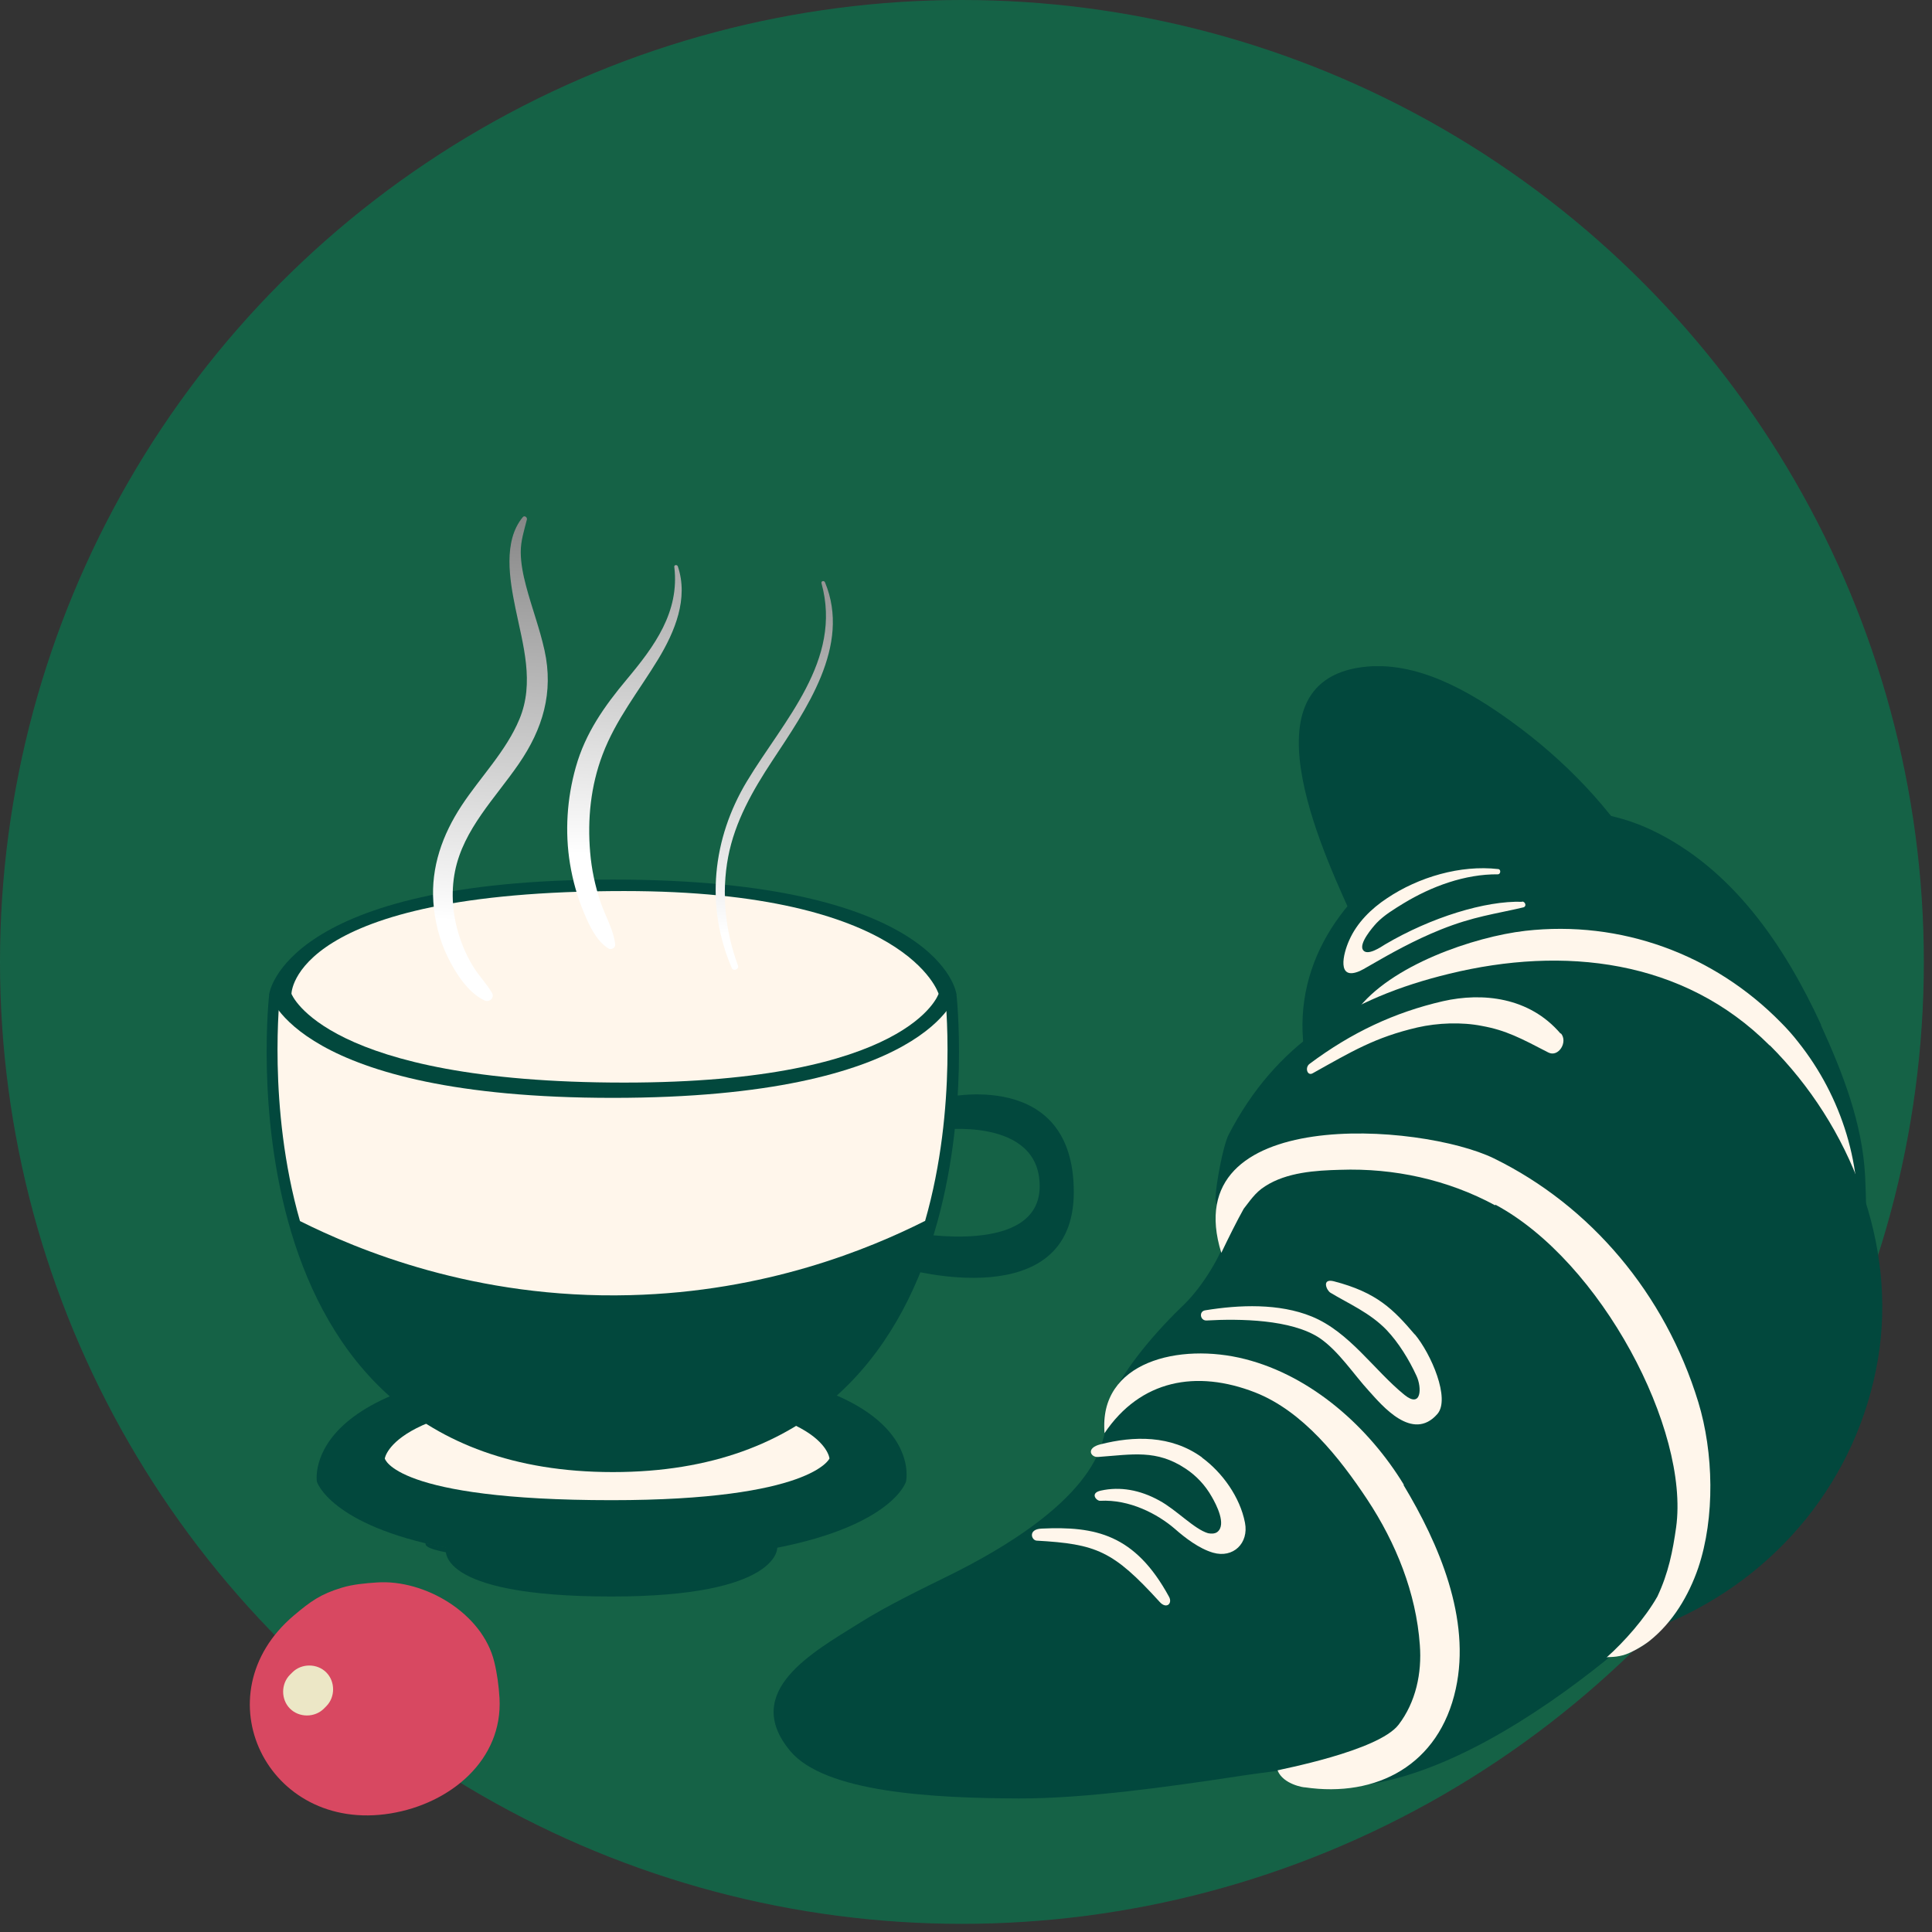 <svg xmlns="http://www.w3.org/2000/svg" width="116" height="116" viewBox="0 0 116 116" fill="none"><rect x="0" y="0" width="116" height="116" fill="#333333" stroke="none"/><circle opacity="0.6" cx="57.755" cy="57.755" r="57.755" fill="#038354"></circle><g clip-path="url(#clip0_939_2168)"><path d="M36.943 81.823C17.827 81.823 19.026 88.961 19.026 88.961C19.026 88.961 19.82 91.575 26.776 92.928C26.776 92.928 25.927 95.857 36.721 95.857C46.814 95.857 46.667 92.928 46.667 92.928C53.623 91.556 54.398 88.961 54.398 88.961C54.398 88.961 56.059 81.823 36.943 81.823Z" fill="#02483D"></path><path d="M36.832 83.937C23.584 83.937 23.104 87.57 23.104 87.57C23.104 87.57 23.676 90.073 36.721 90.073C48.733 90.073 49.803 87.57 49.803 87.57C49.803 87.57 49.508 83.937 36.85 83.937H36.832Z" fill="#FFF6EB"></path><path d="M37.146 93.484C37.017 93.262 36.002 93.614 32.164 93.484C28.326 93.355 25.558 92.65 25.558 92.65C25.3 93.225 29.378 93.577 32.108 93.799C34.839 94.022 37.293 93.707 37.164 93.466L37.146 93.484Z" fill="#02483D"></path><path d="M56.741 65.917L56.354 67.845C56.354 67.845 62.424 67.011 62.424 71.219C62.424 75.427 54.896 74.019 54.896 74.019L54.398 76.188C54.398 76.188 64.472 79.043 64.472 71.572C64.472 64.1 56.741 65.899 56.741 65.899V65.917Z" fill="#02483D"></path><path d="M57.424 59.67H16.166C16.166 59.67 12.845 88.386 36.795 88.386C60.745 88.386 57.424 59.67 57.424 59.67Z" fill="#02483D"></path><path d="M56.741 59.67H16.812C16.812 59.67 13.601 87.552 36.777 87.552C59.952 87.552 56.741 59.67 56.741 59.67Z" fill="#02483D"></path><path d="M55.542 73.314C57.516 66.455 56.741 59.67 56.741 59.67H16.812C16.812 59.67 16.037 66.436 18.011 73.314C21.425 75.02 28.492 78.004 37.828 77.763C46.002 77.559 52.202 74.983 55.523 73.314H55.542Z" fill="#FFF6EB"></path><path d="M36.795 52.81C17.07 52.81 16.166 59.67 16.166 59.67C16.166 59.67 17.79 65.917 36.795 65.917C55.8 65.917 57.424 59.67 57.424 59.67C57.424 59.67 56.52 52.81 36.795 52.81Z" fill="#02483D"></path><path d="M37.478 53.5C17.5 53.5 17.5 59.67 17.5 59.67C17.5 59.67 19.5 65 37.478 65C54.619 65 56.354 59.67 56.354 59.67C56.354 59.67 54.5 53.5 37.478 53.5Z" fill="#FFF6EB"></path><path d="M69.934 82.657C69.713 82.713 69.491 82.769 69.27 82.843C67.996 83.251 66.594 84.901 66.262 86.31C65.358 90.129 59.841 93.15 57.313 94.43C55.376 95.394 53.364 96.339 51.538 97.489C48.862 99.175 44.471 101.548 47.441 105.126C49.526 107.629 56.021 107.963 61.151 107.981C65.1 108 70.321 107.258 74.233 106.665C78.274 106.035 81.761 106.053 84.345 103.384C86.928 100.714 87.149 97.21 85.913 93.799C85.655 93.095 85.341 92.409 84.972 91.742C83.053 88.163 79.879 84.771 76.004 83.344C73.975 82.583 72.056 82.157 69.952 82.657H69.934Z" fill="#02483D"></path><path d="M99.899 83.436C98.478 79.469 95.582 75.965 92.334 73.37C88.404 70.218 81.005 67.715 76.484 70.644C75.672 71.182 73.864 73.333 73.643 74.204C73.384 75.279 72.222 77.226 71.115 78.301C69.528 79.821 67.554 82.046 66.631 84.104C66.281 84.752 66.151 85.457 66.354 86.18C68.513 82.973 71.853 82.25 75.395 83.622C78.274 84.752 80.47 87.552 82.13 90.055C83.846 92.65 85.064 95.653 85.286 98.786C85.415 100.473 85.046 102.216 84.012 103.569C82.795 105.164 80.082 105.479 78.255 105.887C78.2 105.887 78.126 105.924 78.071 105.961C78.016 105.961 77.942 105.961 77.886 105.998C77.13 106.276 76.226 106.443 78.329 107.184C78.329 107.184 78.366 107.184 78.385 107.166C79.363 107.314 80.322 107.333 81.208 107.24C86.522 106.832 92.463 102.846 96.283 99.787C98.829 97.748 100.748 94.319 101.136 91.297C101.689 89.48 101.615 90.11 101.228 88.423C101.172 88.201 101.043 88.034 100.896 87.96C100.84 86.439 100.397 84.901 99.881 83.492L99.899 83.436Z" fill="#02483D"></path><path d="M98.755 51.939C96.781 48.565 93.939 45.636 90.766 43.337C88.238 41.502 85.027 39.629 81.78 40.056C74.399 41.02 79.769 51.846 81.374 55.461C81.153 56.444 82.739 57.056 83.33 56.017C83.699 55.35 84.954 55.035 85.599 54.794C87.039 54.256 88.552 53.904 90.065 53.607C92.113 53.218 95.674 52.31 97.648 53.274C98.515 53.7 99.18 52.662 98.737 51.92L98.755 51.939Z" fill="#02483D"></path><path d="M109.346 61.542C107.151 56.778 104.014 52.143 99.18 49.844C90.286 45.599 76.115 53.088 78.459 63.952C78.495 64.137 78.68 64.156 78.772 64.045C79.547 64.212 80.396 63.693 81.171 63.6C82.647 63.433 84.178 63.711 85.636 64.008C88.699 64.638 91.725 65.75 94.272 67.623C96.762 69.458 98.109 72.424 100.859 73.963C102.316 74.779 103.774 75.168 105.416 75.353C106.855 75.52 108.535 75.835 110.011 75.687C109.808 76.837 109.642 78.004 109.697 79.172C109.715 79.784 110.509 79.803 110.767 79.358C112.151 76.966 112.114 73.333 111.985 70.626C111.819 67.419 110.638 64.415 109.328 61.542H109.346Z" fill="#02483D"></path><path d="M107.963 62.562C107.649 62.154 107.298 61.764 106.948 61.412C102.907 57.278 97.298 55.239 91.578 55.888C88.533 56.24 83.459 57.946 81.429 60.708C80.544 61.913 79.99 61.987 78.772 63.47C79.99 63.414 80.562 62.117 81.743 61.672C83.68 60.912 85.655 60.244 87.666 59.707C91.098 58.78 94.751 58.576 98.073 59.948C101.191 61.227 103.885 63.47 106.154 65.936C107.206 67.085 108.073 68.624 108.996 69.903C109.642 70.793 111.579 73.221 111.432 74.352C111.948 70.162 110.583 65.843 107.963 62.562Z" fill="#FFF6EB"></path><path d="M106.247 62.766C101.062 57.575 93.866 56.796 87.02 58.465C80.987 59.929 76.577 62.71 73.772 68.123C73.421 68.809 72.997 71.182 72.978 71.961C72.978 72.053 73.034 72.406 73.145 72.758C73.034 73.481 73.089 74.297 73.347 75.224C73.79 74.297 74.049 73.314 74.695 72.573C74.916 72.053 75.285 71.59 75.931 71.182C77.222 70.348 79.012 70.274 80.507 70.218C83.736 70.107 86.965 70.811 89.806 72.35C94.272 74.742 97.575 79.172 99.383 83.826C100.213 85.957 100.674 88.238 100.711 90.518C100.748 92.409 100.139 94.133 99.53 95.876C98.792 97.173 97.851 98.378 96.781 99.342C97.796 99.509 98.977 98.731 99.604 97.896C99.696 97.896 99.789 97.822 99.881 97.711C99.936 97.637 99.973 97.563 100.029 97.489C106.69 94.689 111.542 88.812 112.76 81.582C113.904 74.704 111.099 67.586 106.265 62.766H106.247Z" fill="#02483D"></path><path d="M89.788 72.332C96.117 75.724 101.449 85.828 100.637 91.704C100.434 93.132 100.176 94.448 99.512 95.857C98.774 97.155 97.537 98.564 96.449 99.528C96.523 99.454 96.836 99.546 97.464 99.379C97.925 99.25 98.663 98.823 99.032 98.527C100.434 97.414 101.394 95.802 101.966 94.133C102.981 91.111 102.889 87.2 101.966 84.178C99.973 77.671 95.489 72.387 89.696 69.551C85.323 67.419 70.561 66.306 73.329 75.224C73.772 74.297 74.27 73.296 74.676 72.573C75.008 72.165 75.34 71.608 75.968 71.219C77.259 70.385 78.994 70.274 80.47 70.237C83.699 70.125 86.928 70.83 89.769 72.368L89.788 72.332Z" fill="#FFF6EB"></path><path d="M70.192 95.876C68.144 92.112 65.764 91.63 62.535 91.779C61.705 91.816 61.926 92.483 62.24 92.502C65.838 92.706 66.834 93.113 69.62 96.172C70.026 96.636 70.414 96.284 70.192 95.876Z" fill="#FFF6EB"></path><path d="M84.954 80.136C83.662 78.616 82.666 77.597 80.082 76.929C79.344 76.744 79.639 77.467 79.879 77.615C80.95 78.264 82.26 78.82 83.256 79.858C83.976 80.618 84.603 81.638 85.046 82.602C85.378 83.306 85.359 84.586 84.326 83.751C82.481 82.25 81.023 79.969 78.754 79.043C76.798 78.245 74.418 78.338 72.37 78.672C71.964 78.727 72.056 79.302 72.443 79.284C74.418 79.172 77.536 79.209 79.234 80.34C80.378 81.119 81.282 82.528 82.204 83.529C82.961 84.363 84.806 86.606 86.3 84.901C87.094 83.992 85.931 81.286 84.935 80.099L84.954 80.136Z" fill="#FFF6EB"></path><path d="M93.7 62.061C91.818 59.855 88.995 59.577 86.633 60.114C83.736 60.782 81.153 61.987 78.625 63.878C78.329 64.1 78.496 64.638 78.828 64.434C81.153 63.136 82.555 62.283 85.101 61.69C86.319 61.412 87.758 61.357 88.976 61.598C90.415 61.857 91.319 62.339 92.962 63.192C93.57 63.507 94.161 62.562 93.718 62.042L93.7 62.061Z" fill="#FFF6EB"></path><path d="M91.393 54.145C89.197 54.071 85.931 55.072 83.164 56.703C82.924 56.852 82.094 57.426 81.835 57.037C81.577 56.648 82.407 55.684 82.647 55.424C83.108 54.942 83.699 54.59 84.271 54.238C85.95 53.218 87.961 52.477 89.936 52.495C90.102 52.495 90.138 52.198 89.954 52.18C87.684 51.92 85.175 52.662 83.293 53.922C82.333 54.553 81.466 55.406 81.005 56.462C80.636 57.278 80.248 58.909 81.651 58.298C81.798 58.224 81.946 58.149 82.094 58.057C83.533 57.222 84.935 56.444 86.504 55.813C88.496 55.016 89.751 54.886 91.467 54.479C91.67 54.423 91.596 54.145 91.393 54.126V54.145Z" fill="#FFF6EB"></path><path d="M72.185 87.515C70.303 86.143 68.052 86.217 66.078 86.718C65.174 86.94 65.487 87.515 65.93 87.478C67.997 87.329 69.436 87.014 71.189 88.182C71.835 88.609 72.37 89.183 72.757 89.869C73.015 90.314 73.661 91.538 73.089 91.983C72.942 92.094 72.72 92.094 72.536 92.057C71.705 91.816 70.635 90.648 69.602 90.092C68.458 89.461 67.258 89.239 66.096 89.498C65.413 89.647 65.838 90.129 66.059 90.11C67.812 90.017 69.491 90.889 70.543 91.797C71.152 92.335 72.001 92.984 72.831 93.225C74.049 93.577 74.99 92.65 74.75 91.426C74.455 89.888 73.385 88.405 72.167 87.515H72.185Z" fill="#FFF6EB"></path><path d="M84.289 89.146C82.204 85.716 78.772 82.621 74.75 81.601C70.82 80.6 65.948 81.749 66.317 86.05C68.476 82.843 71.834 82.231 75.359 83.603C78.237 84.734 80.433 87.533 82.094 90.036C83.809 92.631 85.027 95.635 85.249 98.768C85.378 100.455 85.009 102.197 83.975 103.551C82.758 105.145 76.761 106.257 76.706 106.294C77.038 107.147 78.329 107.333 78.348 107.314C82.647 107.944 86.411 105.979 87.407 101.4C88.33 97.192 86.393 92.687 84.271 89.165L84.289 89.146Z" fill="#FFF6EB"></path></g><path d="M36.938 56.71C36.838 55.813 36.336 54.992 36.051 54.143C35.728 53.184 35.519 52.191 35.434 51.182C35.265 49.18 35.465 47.193 36.18 45.304C36.979 43.189 38.357 41.494 39.517 39.582C40.52 37.925 41.35 35.935 40.698 34.005C40.66 33.895 40.469 33.904 40.485 34.033C40.814 36.746 39.288 38.811 37.64 40.782C36.289 42.399 35.149 44.007 34.572 46.059C34.043 47.936 33.908 49.941 34.224 51.865C34.391 52.877 34.669 53.871 35.067 54.814C35.396 55.594 35.794 56.478 36.528 56.948C36.691 57.048 36.96 56.916 36.938 56.71Z" fill="url(#paint0_linear_939_2168)"></path><path d="M29.539 59.614C29.226 59.069 28.771 58.615 28.439 58.079C28.082 57.508 27.803 56.894 27.593 56.255C27.177 54.989 27.058 53.617 27.321 52.304C27.828 49.785 29.743 47.911 31.15 45.861C32.588 43.772 33.249 41.572 32.695 39.053C32.406 37.736 31.924 36.474 31.582 35.17C31.41 34.512 31.272 33.845 31.266 33.162C31.263 32.46 31.469 31.861 31.636 31.191C31.667 31.059 31.488 30.927 31.391 31.047C30.188 32.494 30.605 34.829 30.946 36.508C31.401 38.724 32.105 40.983 31.187 43.179C30.382 45.113 28.847 46.645 27.709 48.378C26.566 50.12 25.87 52.062 26.02 54.171C26.102 55.309 26.381 56.437 26.882 57.461C27.346 58.411 28.095 59.599 29.085 60.065C29.373 60.206 29.715 59.921 29.539 59.614Z" fill="url(#paint1_linear_939_2168)"></path><path d="M44.31 57.975C43.54 55.904 43.308 53.623 43.721 51.445C44.126 49.327 45.191 47.466 46.363 45.686C48.368 42.64 51.12 38.78 49.534 34.963C49.481 34.838 49.286 34.882 49.324 35.02C50.599 39.657 47.046 43.257 44.846 46.911C42.775 50.352 42.337 54.409 43.941 58.129C44.032 58.339 44.389 58.188 44.31 57.975Z" fill="url(#paint2_linear_939_2168)"></path><path d="M29.991 101.96C29.948 101.233 29.851 100.487 29.676 99.777C28.963 96.848 25.493 94.817 22.627 95.013C21.932 95.062 21.201 95.123 20.53 95.325C19.242 95.716 18.662 96.138 17.652 96.988C12.012 101.746 16.038 110.082 23.438 108.883C27.052 108.296 30.196 105.667 29.991 101.96Z" fill="#D84861"></path><path d="M19.588 100.412C19.04 99.863 18.102 99.863 17.553 100.412L17.412 100.553C16.863 101.102 16.863 102.04 17.412 102.588C17.96 103.137 18.898 103.137 19.447 102.588C19.496 102.539 19.539 102.496 19.588 102.447C20.137 101.898 20.137 100.96 19.588 100.412Z" fill="#ECE7C6"></path><defs><linearGradient id="paint0_linear_939_2168" x1="37.055" y1="51.36" x2="39.591" y2="-0.152" gradientUnits="userSpaceOnUse"><stop stop-color="white"></stop><stop offset="1"></stop></linearGradient><linearGradient id="paint1_linear_939_2168" x1="29.043" y1="55.358" x2="31.578" y2="3.845" gradientUnits="userSpaceOnUse"><stop stop-color="white"></stop><stop offset="1"></stop></linearGradient><linearGradient id="paint2_linear_939_2168" x1="45.953" y1="56.19" x2="48.489" y2="4.677" gradientUnits="userSpaceOnUse"><stop stop-color="white"></stop><stop offset="1"></stop></linearGradient><clipPath id="clip0_939_2168"><rect width="97" height="68" fill="white" transform="translate(16 40)"></rect></clipPath></defs></svg>